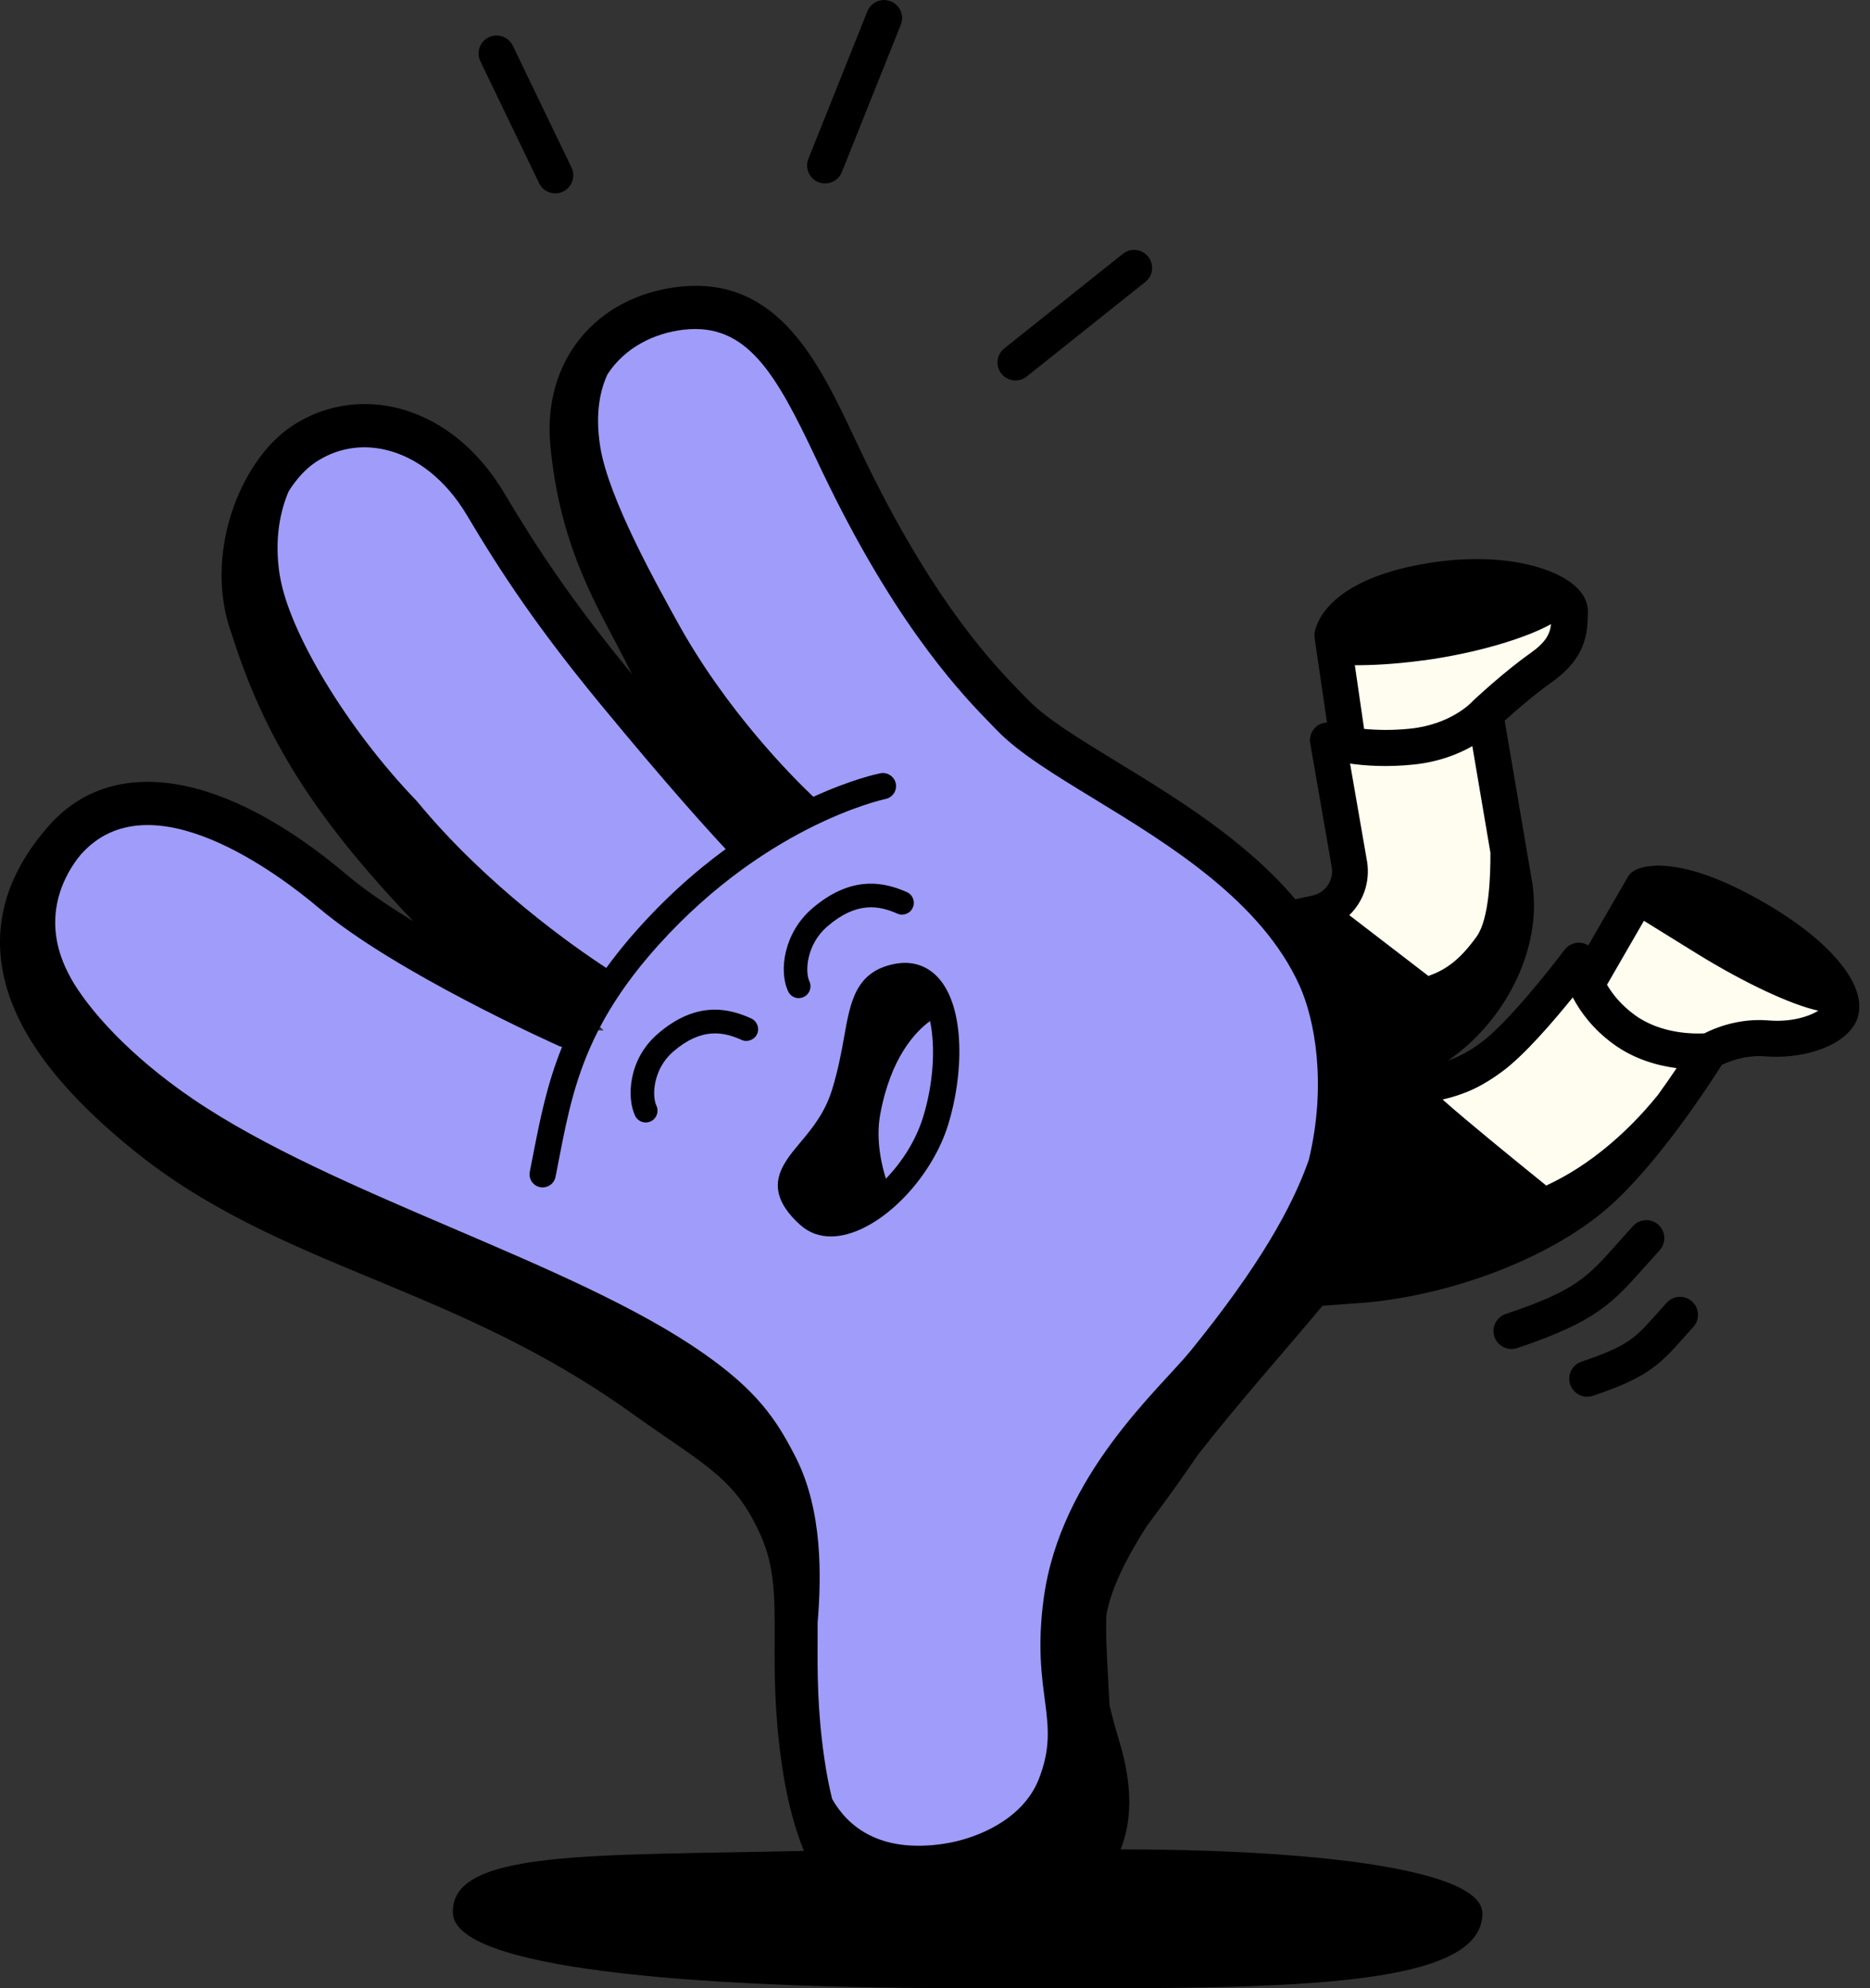 <svg width="142" height="151" viewBox="0 0 142 151" fill="none" xmlns="http://www.w3.org/2000/svg">
<rect x="0" y="0" width="142" height="151" fill="#333333" stroke="none"/>
<g clip-path="url(#clip0_1_521)">
<path d="M73.478 150.988C95.065 150.988 112.537 151.491 112.567 145.316C112.585 141.248 94.047 140.011 77.717 140.579C76.373 140.627 75.893 145.434 69.197 145.493C64.353 145.535 62.447 140.532 61.186 140.561C44.85 140.934 34.145 140.455 34.394 145.316C34.601 149.443 51.896 150.988 73.483 150.988H73.478Z" fill="black"/>
<path d="M99.807 69.197L99.073 69.357C99.825 70.624 100.429 71.98 100.867 73.395C101.986 76.989 102.164 80.808 101.897 84.568L109.257 79.571C113.337 76.8 115.823 71.643 115.178 67.314L113.076 54.934L112.97 54.294L113.449 53.856C114.213 53.169 115.693 51.861 117.096 50.866C119.317 49.297 119.346 47.912 119.376 46.443C119.382 46.082 119.169 45.703 118.748 45.348C117.783 44.525 115.533 43.643 112.117 43.643C110.832 43.643 109.488 43.773 108.12 44.022C102.768 44.999 101.11 47.201 100.98 48.226C100.98 48.243 100.98 48.255 100.98 48.273L101.921 54.709L102.111 55.988L100.82 56.059C100.773 56.059 100.725 56.077 100.707 56.094C100.66 56.136 100.636 56.201 100.648 56.26L102.288 65.692C102.537 67.35 101.448 68.877 99.813 69.197H99.807Z" fill="#FFFDF0"/>
<path d="M139.903 75.841C139.371 73.887 136.73 71.424 132.834 69.262C129.347 67.326 127.156 66.918 125.93 66.918C125.072 66.918 124.699 67.119 124.687 67.131C124.657 67.149 124.634 67.172 124.616 67.202L121.62 72.383L121.01 73.437L119.974 72.797C119.974 72.797 119.938 72.779 119.926 72.773C119.897 72.767 119.885 72.762 119.873 72.762C119.82 72.762 119.767 72.791 119.731 72.833C119.69 72.886 115.658 78.262 113.171 80.103C112.188 80.832 111.306 81.311 110.311 81.655L101.897 84.568C101.82 85.663 101.708 86.753 101.566 87.83C101.258 90.175 100.826 92.496 100.322 94.805C100.092 95.865 99.79 96.931 99.825 98.02L99.843 98.002L100.34 97.967L103.774 97.712C110.287 97.061 117.126 94.397 121.194 90.915C124.924 87.724 128.968 81.448 129.737 80.222L129.915 79.938L130.217 79.79C130.815 79.494 132.058 78.996 133.604 78.996C133.787 78.996 133.977 79.002 134.16 79.02C134.397 79.038 134.64 79.05 134.883 79.05C137.127 79.05 139.157 78.268 139.821 77.155C139.963 76.918 140.093 76.492 139.909 75.823L139.903 75.841Z" fill="#FFFDF0"/>
<path d="M99.95 74.876C96.025 64.171 80.909 59.286 76.373 54.597C74.49 52.649 69.618 48.019 63.969 36.532C60.873 30.244 58.392 22.909 51.281 23.69C46.189 24.247 43.264 28.368 43.826 34.259C44.632 42.678 46.959 45.562 49.309 50.606C51.66 55.651 56.574 64.621 56.574 64.621L56.053 65.207C55.567 64.787 53.158 60.873 46.254 51.873C41.736 45.988 40.505 42.637 37.319 38.19C33.133 32.34 26.49 31.233 22.132 34.721C18.728 37.444 18.823 43.951 21.262 48.866C25.987 58.363 31.079 64.112 45.839 78.251H43.323C43.323 78.251 31.612 73.165 25.951 68.381C18.722 62.259 8.354 59.488 4.204 64.017C-2.013 70.796 2.061 78.535 11.848 86.22C23.666 95.498 39.249 100.88 47.764 106.203C53.679 109.904 56.55 111.325 58.723 116.192C60.896 121.059 59.197 125.274 60.458 134.031C61.719 142.788 65.1 146.512 70.565 146.122C76.03 145.731 81.175 143.374 81.572 131.693C81.969 120.017 83.579 118.459 86.267 113.788C88.955 109.116 94.331 105.807 98.375 95.688C102.289 85.889 102.212 81.093 99.932 74.864L99.95 74.876Z" fill="#9F9DF9"/>
<path d="M77.106 28.894C77.403 28.894 77.704 28.8 77.959 28.598L86.971 21.41C87.563 20.943 87.657 20.078 87.19 19.492C86.722 18.906 85.863 18.805 85.271 19.273L76.26 26.461C75.668 26.929 75.573 27.793 76.041 28.379C76.313 28.717 76.71 28.894 77.112 28.894H77.106Z" fill="black"/>
<path d="M62.15 13.832C62.316 13.897 62.488 13.932 62.66 13.932C63.198 13.932 63.713 13.607 63.926 13.074L68.403 1.878C68.681 1.179 68.344 0.38 67.639 0.101C66.94 -0.177 66.141 0.161 65.863 0.865L61.386 12.062C61.108 12.76 61.446 13.559 62.15 13.838V13.832Z" fill="black"/>
<path d="M40.935 13.908C41.172 14.394 41.657 14.684 42.166 14.684C42.362 14.684 42.569 14.642 42.759 14.548C43.44 14.222 43.724 13.405 43.398 12.724L38.94 3.47C38.614 2.795 37.797 2.505 37.116 2.83C36.435 3.156 36.151 3.973 36.477 4.654L40.935 13.908Z" fill="black"/>
<path d="M47.869 107.257C48.864 107.968 49.764 108.59 50.587 109.152C54.406 111.781 56.146 112.977 57.757 116.577C58.84 119.004 58.834 121.296 58.823 124.469C58.811 126.956 58.799 130.059 59.367 133.984C60.664 142.966 64.347 147.507 70.327 147.507C70.617 147.507 70.913 147.496 71.215 147.478C75.413 147.182 81.328 146.299 84.2 142.125C85.952 139.579 86.219 136.264 85.005 132.267C84.697 131.26 84.454 130.349 84.253 129.49C84.111 126.767 83.933 124.185 84.016 122.634C84.359 120.692 85.49 118.394 87.053 115.937C87.184 115.76 87.314 115.582 87.45 115.398L88.125 114.487C89.132 113.119 90.02 111.876 90.931 110.526C94.076 106.499 97.681 102.455 100.429 99.163L103.88 98.909C110.624 98.24 117.723 95.463 121.969 91.834C125.788 88.559 129.802 82.366 130.743 80.874C131.223 80.637 132.508 80.098 134.071 80.223C136.593 80.43 139.731 79.654 140.844 77.777C141.099 77.339 141.348 76.599 141.058 75.533C140.436 73.242 137.653 70.578 133.42 68.233C127.167 64.763 124.574 65.847 124.124 66.101C123.905 66.22 123.727 66.397 123.603 66.611L120.607 71.797C120.494 71.726 120.376 71.673 120.246 71.637C119.713 71.489 119.133 71.691 118.801 72.135C117.706 73.603 114.431 77.724 112.483 79.163C111.619 79.802 110.849 80.234 109.943 80.548C114.236 77.635 117.114 72.123 116.368 67.138L114.26 54.733C115.012 54.052 116.45 52.791 117.8 51.832C120.506 49.92 120.548 48.037 120.577 46.468C120.589 45.959 120.417 45.201 119.535 44.443C117.747 42.921 113.466 41.838 107.924 42.856C100.506 44.212 99.872 47.688 99.825 48.078C99.807 48.197 99.813 48.321 99.825 48.44L100.766 54.87C100.47 54.887 100.186 54.988 99.949 55.183C99.582 55.497 99.41 55.983 99.493 56.456L101.133 65.888C101.281 66.889 100.624 67.83 99.6 68.026L98.362 68.292C94.579 63.816 89.303 60.595 84.833 57.865C81.95 56.107 79.457 54.585 78.083 53.164L77.722 52.797C75.596 50.624 71.18 46.107 65.969 35.52C65.614 34.804 65.27 34.064 64.921 33.335C62.186 27.533 59.101 20.979 51.629 21.772C45.222 22.477 41.178 27.444 41.794 33.862C42.446 40.671 44.69 44.905 46.673 48.635C47.135 49.511 47.573 50.352 47.993 51.205C43.422 45.639 40.8 41.666 38.277 37.427C36.234 33.992 33.28 31.689 29.958 30.937C27.229 30.322 24.446 30.831 22.131 32.382C18.188 35.023 15.375 42.217 17.625 48.244C20.088 55.983 23.777 61.975 31.379 69.956C29.485 68.801 27.709 67.599 26.353 66.451C17.045 58.57 8.566 57.185 3.682 62.738C0.976 65.817 -0.244 69.097 0.04 72.508C0.443 77.304 3.717 82.135 10.053 87.286C15.713 91.887 21.853 94.439 28.36 97.139C34.642 99.75 41.143 102.45 47.875 107.257H47.869ZM124.828 69.926C125.734 70.489 127.09 71.329 128.902 72.449C132.514 74.675 136.037 76.315 138.073 76.753C137.392 77.191 136.001 77.641 134.29 77.493C131.975 77.304 130.128 78.115 129.423 78.476C128.701 78.517 126.143 78.547 124.142 77.085C123.117 76.339 122.46 75.516 122.028 74.787L124.834 69.926H124.828ZM114.094 81.359C115.758 80.128 117.966 77.558 119.429 75.746C120.015 76.865 120.974 78.168 122.531 79.299C124.118 80.454 125.894 80.933 127.315 81.117C126.913 81.715 126.433 82.407 125.9 83.148C124.663 84.687 122.371 87.18 119.298 89.033C118.7 89.394 118.067 89.726 117.415 90.034C114.923 88.02 111.305 85.072 109.547 83.503C111.276 83.1 112.572 82.49 114.094 81.359ZM108.072 50.157C112.164 49.6 115.864 48.463 117.783 47.397C117.688 48.179 117.368 48.783 116.208 49.606C114.124 51.08 111.933 53.153 111.838 53.235C111.826 53.247 111.82 53.265 111.808 53.277C111.791 53.295 111.773 53.306 111.755 53.324C111.737 53.342 110.168 55.023 107.078 55.337C105.704 55.479 104.526 55.444 103.584 55.355L102.88 50.518C104.046 50.524 105.811 50.459 108.072 50.151V50.157ZM103.815 65.462L102.519 57.99C103.721 58.161 105.384 58.268 107.356 58.061C109.257 57.865 110.743 57.267 111.803 56.663L113.176 64.757C113.188 66.474 113.087 69.796 112.128 71.128C110.82 72.946 109.76 73.656 108.469 74.118L102.459 69.5C103.501 68.493 104.052 67.013 103.815 65.456V65.462ZM21.249 43.732C20.793 40.89 21.314 38.735 21.918 37.314C22.504 36.385 23.191 35.621 23.943 35.117C25.524 34.058 27.353 33.726 29.224 34.147C31.658 34.697 33.866 36.462 35.447 39.114C38.058 43.507 40.77 47.611 45.518 53.383C50.906 59.932 54.098 63.407 55.104 64.479C52.712 66.232 50.178 68.476 47.703 71.389C47.093 72.111 46.543 72.816 46.039 73.508C43.588 71.91 36.933 67.262 31.646 60.832C26.299 55.284 21.93 47.942 21.255 43.732H21.249ZM5.369 74.254C3.024 70.08 4.718 66.77 5.878 65.219C5.961 65.118 6.038 65.018 6.127 64.911C11.396 58.919 21.308 66.498 24.221 68.961C29.988 73.84 42.007 79.24 42.517 79.465C42.57 79.489 42.629 79.483 42.682 79.5C41.528 82.348 41.007 85.025 40.492 87.653L40.231 88.986C40.124 89.524 40.474 90.051 41.013 90.158C41.078 90.17 41.143 90.176 41.208 90.176C41.676 90.176 42.09 89.85 42.185 89.376L42.446 88.038C43.073 84.794 43.689 81.661 45.43 78.257C45.477 78.168 45.518 78.079 45.566 77.99C46.454 76.309 47.62 74.55 49.207 72.68C57.686 62.709 67.147 60.696 67.242 60.678C67.781 60.565 68.13 60.044 68.024 59.506C67.917 58.967 67.378 58.617 66.851 58.724C66.668 58.76 64.69 59.174 61.765 60.512C60.273 59.103 55.187 54.041 51.433 47.226C49.894 44.431 46.223 37.889 45.584 33.957C45.151 31.293 45.625 29.505 46.134 28.421C47.431 26.414 49.657 25.289 51.954 25.034C56.709 24.513 58.906 28.35 61.925 34.739C62.28 35.49 62.63 36.237 62.997 36.971C68.438 48.031 73.281 52.981 75.348 55.094L75.691 55.45C77.355 57.173 80.013 58.795 83.092 60.672C88.747 64.124 95.787 68.416 98.688 74.864C99.819 77.375 100.778 82.283 99.386 88.086C98.114 91.715 95.562 96.245 90.404 102.592C88.072 105.463 80.528 112 79.255 121.384C78.261 128.732 80.683 130.603 78.865 135.151C77.651 138.182 74.181 139.656 71.612 140.029C66.798 140.728 64.394 138.727 63.192 136.625C62.961 135.701 62.76 134.677 62.594 133.522C62.061 129.834 62.073 126.992 62.085 124.487C62.085 124.067 62.085 123.658 62.085 123.25C62.381 119.703 62.464 114.718 60.445 110.715C58.911 107.678 57.402 105.57 53.417 102.775C43.505 95.83 25.459 90.815 14.635 83.45C9.751 80.122 6.684 76.611 5.363 74.26L5.369 74.254Z" fill="black"/>
<path d="M124.935 96.167C125.266 95.794 125.628 95.386 126.024 94.948C126.534 94.391 126.492 93.527 125.936 93.017C125.379 92.508 124.515 92.55 124.005 93.106C123.597 93.556 123.23 93.971 122.886 94.356C120.53 97.014 119.648 98.009 114.342 99.785C113.626 100.028 113.241 100.797 113.478 101.514C113.667 102.082 114.2 102.449 114.775 102.449C114.917 102.449 115.065 102.426 115.207 102.378C121.205 100.365 122.448 98.962 124.929 96.167H124.935Z" fill="black"/>
<path d="M120.541 106.067C120.684 106.067 120.832 106.043 120.974 105.996C125.035 104.634 126.012 103.669 127.836 101.608C128.067 101.348 128.31 101.075 128.582 100.774C129.091 100.217 129.05 99.353 128.493 98.843C127.937 98.334 127.072 98.376 126.563 98.932C126.279 99.246 126.024 99.53 125.787 99.797C124.224 101.561 123.638 102.224 120.097 103.408C119.381 103.645 118.996 104.421 119.233 105.137C119.422 105.706 119.955 106.073 120.53 106.073L120.541 106.067Z" fill="black"/>
<path d="M60.824 93.071C61.44 93.615 62.221 93.9 63.098 93.9C63.512 93.9 63.944 93.835 64.388 93.71C67.485 92.846 70.824 89.204 71.997 85.421C73.181 81.596 73.305 76.54 71.263 74.272C70.398 73.313 69.232 72.94 67.911 73.206C64.986 73.787 64.578 76.06 64.11 78.689C63.897 79.879 63.654 81.229 63.181 82.763C62.63 84.551 61.623 85.747 60.735 86.806C59.344 88.47 57.763 90.353 60.818 93.071H60.824ZM66.84 84.628C67.633 80.323 69.498 78.363 70.623 77.54C71.043 79.482 70.889 82.271 70.096 84.835C69.534 86.653 68.468 88.275 67.272 89.512C66.994 88.636 66.472 86.629 66.84 84.628Z" fill="black"/>
<path d="M60.652 75.799C60.776 75.799 60.907 75.775 61.025 75.716C61.475 75.509 61.67 74.976 61.463 74.532C61.108 73.763 61.256 71.714 62.807 70.37C65.051 68.422 66.763 68.777 68.136 69.381C68.586 69.582 69.119 69.381 69.314 68.925C69.516 68.475 69.314 67.948 68.859 67.747C67.218 67.025 64.696 66.373 61.641 69.02C59.575 70.814 59.101 73.668 59.847 75.284C59.995 75.61 60.321 75.805 60.658 75.805L60.652 75.799Z" fill="black"/>
<path d="M56.306 78.973C56.75 79.175 57.283 78.973 57.49 78.529C57.697 78.079 57.49 77.552 57.046 77.345C55.417 76.605 52.919 75.93 49.929 78.529C47.691 80.471 47.59 83.379 48.224 84.728C48.378 85.054 48.697 85.244 49.035 85.244C49.165 85.244 49.289 85.214 49.414 85.161C49.858 84.953 50.053 84.421 49.846 83.971C49.485 83.207 49.603 81.188 51.101 79.879C53.28 77.99 54.956 78.364 56.312 78.973H56.306Z" fill="black"/>
</g>
<defs>
<clipPath id="clip0_1_521">
<rect width="141.177" height="151" fill="white"/>
</clipPath>
</defs>
</svg>
